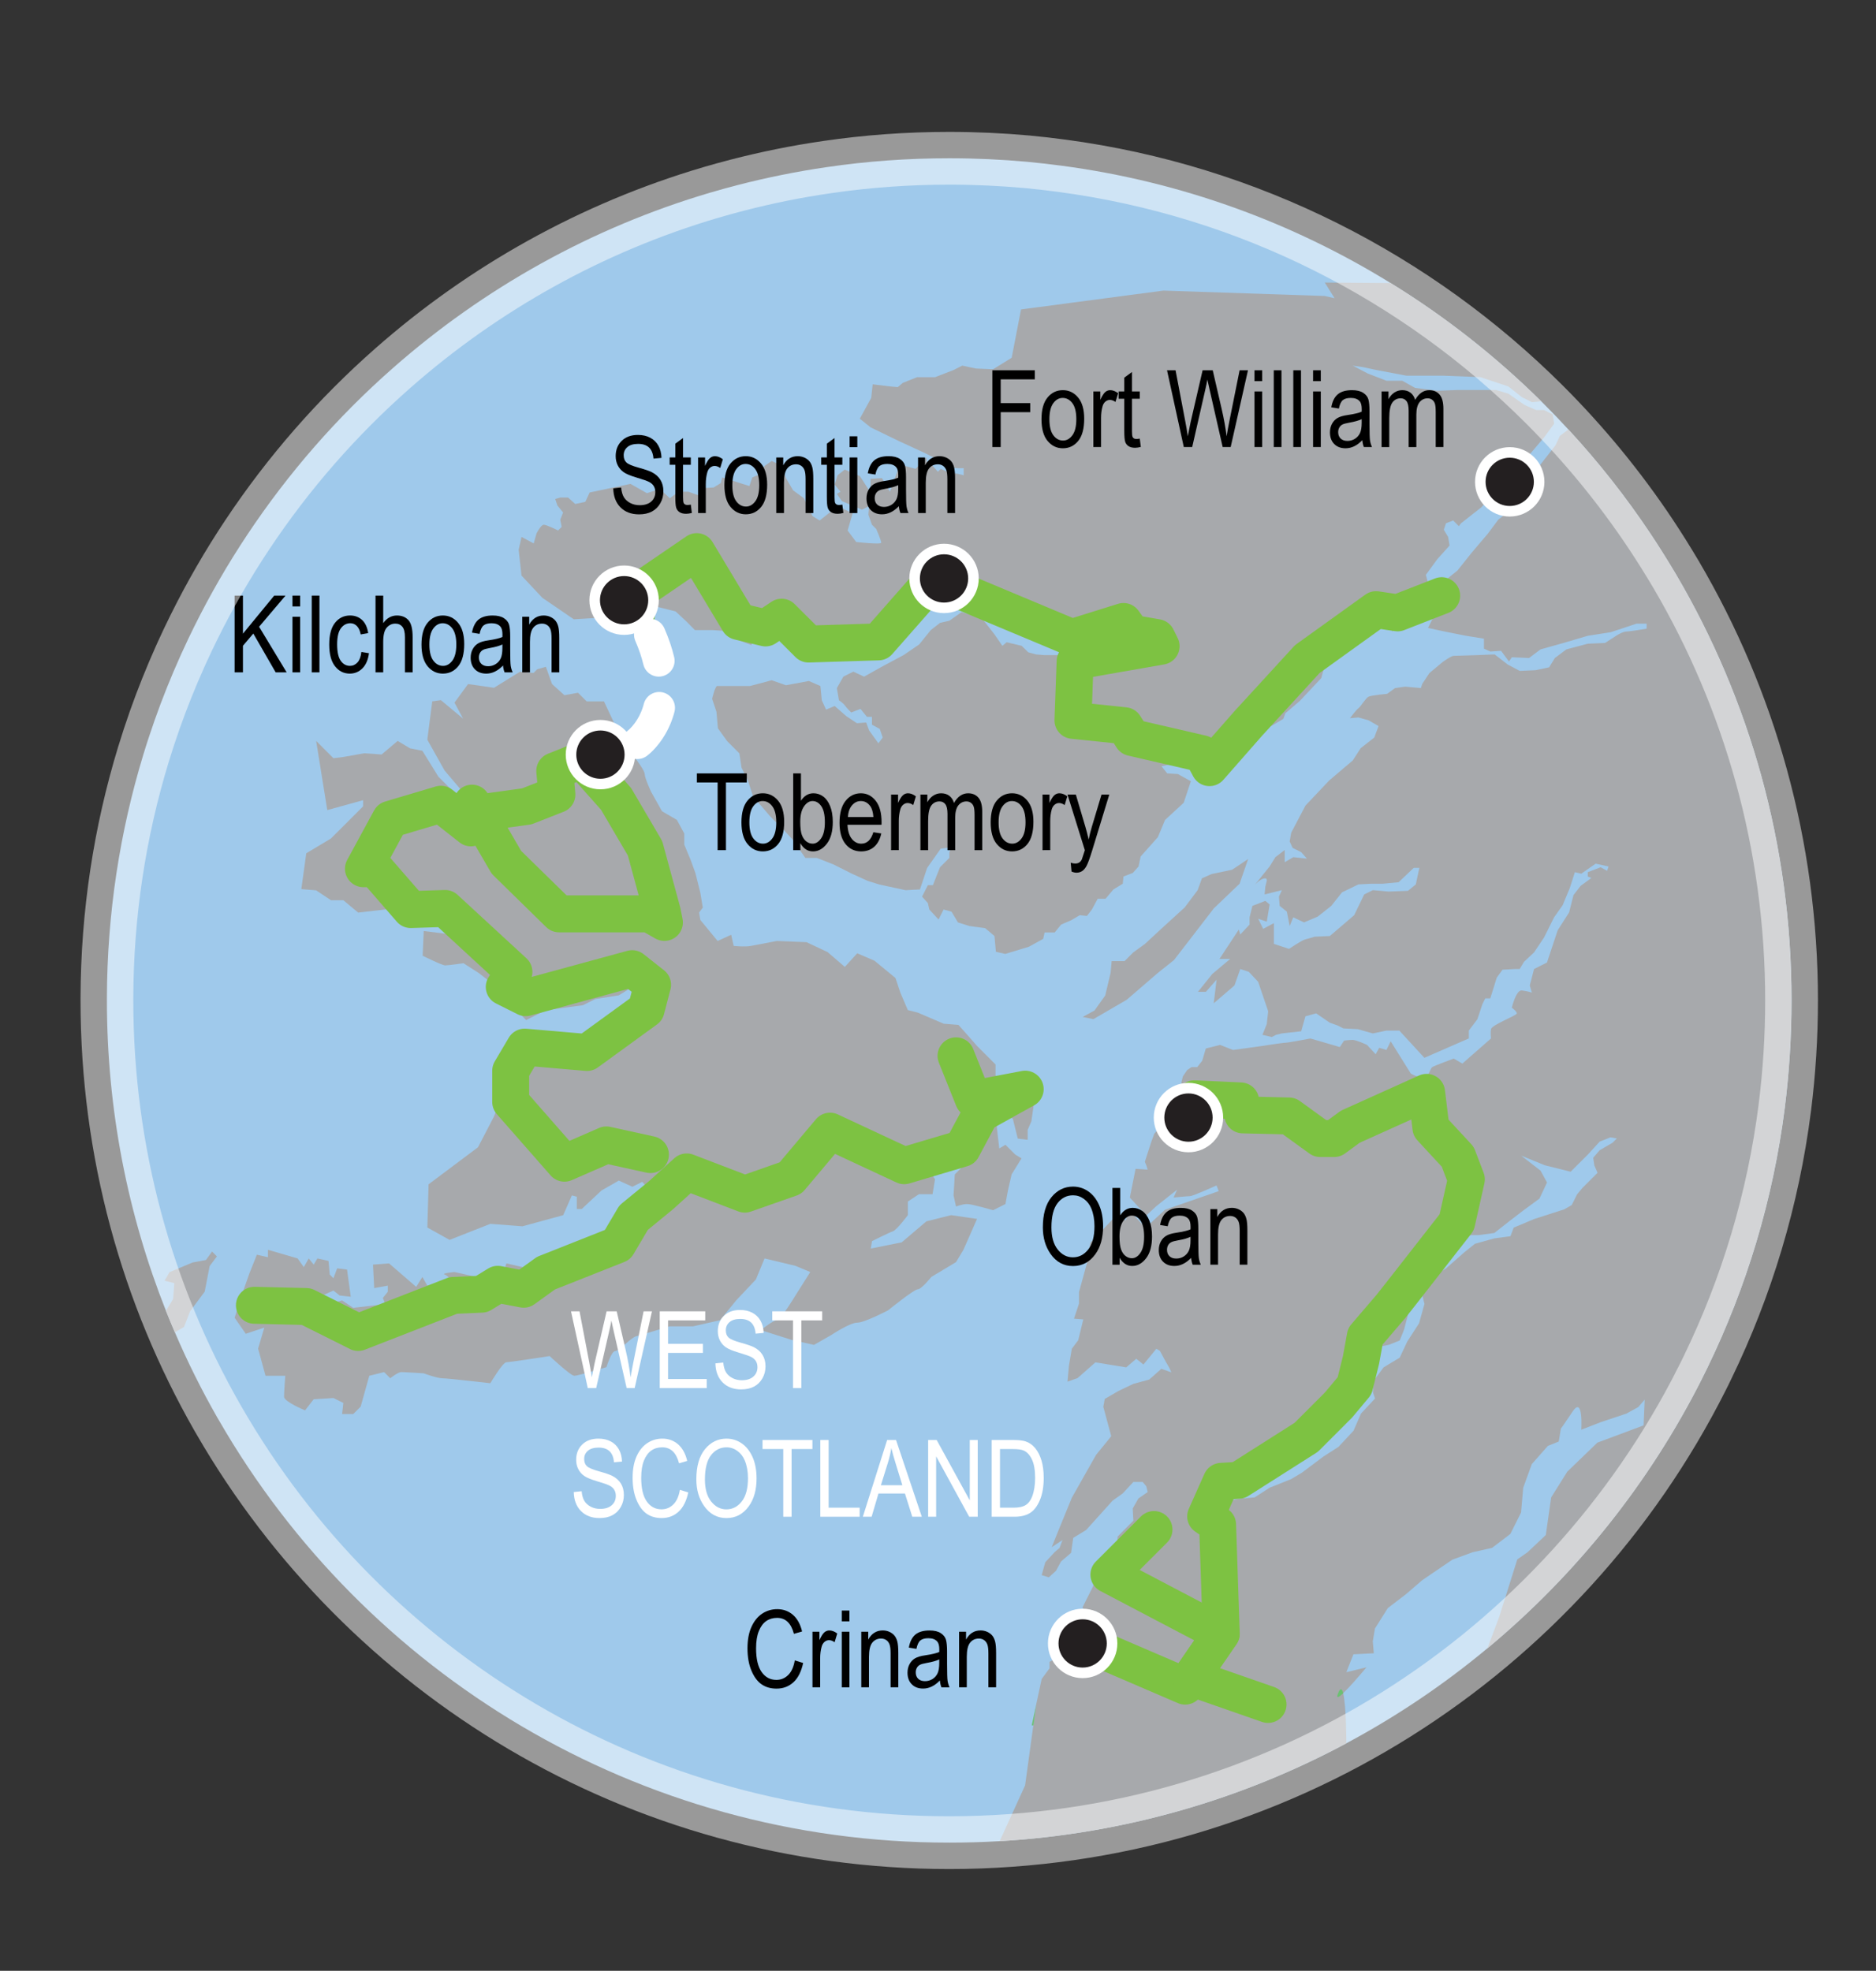 <?xml version="1.0" encoding="utf-8"?>
<!-- Generator: Adobe Illustrator 16.0.0, SVG Export Plug-In . SVG Version: 6.00 Build 0)  -->
<!DOCTYPE svg PUBLIC "-//W3C//DTD SVG 1.1//EN" "http://www.w3.org/Graphics/SVG/1.1/DTD/svg11.dtd">
<svg version="1.1" id="Layer_1" xmlns="http://www.w3.org/2000/svg" xmlns:xlink="http://www.w3.org/1999/xlink" x="0px" y="0px"
	 width="355.482px" height="373.5px" viewBox="0 0 355.482 373.5" enable-background="new 0 0 355.482 373.5" xml:space="preserve">
<rect x="0" y="0" width="355.482" height="373.5" fill="#333333" stroke="none"/>
<path fill="#9FC9EB" d="M339.48,189.594c0,6.87-0.438,13.641-1.27,20.28v0.01c-2.221,17.46-7.262,34.04-14.642,49.261
	c-0.358,0.75-0.72,1.479-1.09,2.199c0,0.01,0,0.021-0.01,0.03c-9.93,19.681-23.82,37.03-40.61,51
	c-8.26,6.88-17.23,12.931-26.77,18.03c-19.76,10.59-42.021,17.13-65.65,18.529c-3.16,0.188-6.35,0.278-9.561,0.278
	c-59.139,0-110.739-32.147-138.319-79.91c-0.13-0.198-0.24-0.407-0.36-0.608c-2.98-5.219-5.68-10.619-8.06-16.189
	c-0.58-1.35-1.14-2.71-1.69-4.08c-7.22-18.21-11.19-38.061-11.19-58.83v-0.46c0.04-16.04,2.46-31.52,6.9-46.11
	c0.66-2.19,1.39-4.37,2.14-6.52c1.45-4.12,3.07-8.16,4.85-12.12c0.13-0.32,0.28-0.63,0.43-0.94c0.71-1.56,1.44-3.12,2.2-4.64
	c3-6.05,6.36-11.88,10.09-17.479c7.77-11.69,17.05-22.31,27.57-31.56c17.18-15.13,37.64-26.62,60.18-33.27c0,0,0,0,0.01,0
	c1.66-0.49,3.34-0.95,5.02-1.39c5.57-1.44,11.271-2.6,17.07-3.44c7.55-1.11,15.28-1.67,23.149-1.67c4.99,0,9.91,0.23,14.78,0.67
	c2.21,0.21,4.4,0.46,6.58,0.75c22.601,3.01,43.7,10.76,62.28,22.23c10.358,6.37,19.93,13.91,28.54,22.42
	c0.188,0.18,0.38,0.37,0.568,0.56c1.562,1.56,3.092,3.15,4.57,4.77c5.7,6.16,10.91,12.78,15.58,19.78
	c1.67,2.51,3.271,5.08,4.82,7.68C331.501,132.544,339.48,160.134,339.48,189.594z"/>
<path fill="#A7A9AC" d="M294.221,78.534l-1.63-0.82h-1.49l-2.18-0.95l-3.12-2.17l-2.312-0.68h-7.331l-3.8,0.14l-4.21-0.54
	l-2.438-1.36h-2.99l-3.53-1.36l-2.859-1.5l1.91,0.28l2.58,0.55l5.7,1.08h7.062l6.92,0.27l5.3,1.76l2.58,2.04l1.91,0.95l1.35-0.13
	l0.41-0.03c-8.61-8.51-18.18-16.05-28.54-22.42l-12.48-0.1l1.851,2.98l-1.87-0.43l-30.561-1.02l-26.979,3.57l-1.771,9.16
	l-3.529,2.18l-3.25-0.14l-2.59-0.55l-1.631,0.83l-3.52,1.36h-3.4l-2.72,1.08l-0.95,0.81l-1.49-0.14l-3.26-0.4l-0.279,2.58
	l-2.16,3.94l2.029,1.63l5.301,2.57l5.02,2.32c0,0,4.34,2.17,4.891,2.58c0.539,0.4,2.439,0.27,2.439,0.27v1.35l-1.08-0.27l-1.77-0.27
	l-1.49-0.68l-0.54,0.55l-1.09-1.22h-0.95l-0.13-1.5l-2.05,2.17l-2.98-0.81l-1.9,5.15l-1.5-2.58l-2.17,0.14v2.58l-2.029-3.12
	l-2.86-1.22l-1.36,1.08l-0.539,1.77l1.09,1.35l-0.68,0.41l0.949,1.36l3.801,1.63l1.359-0.67l-0.141,1.62l0.681,1.9l0.81,0.81
	c0,0,0.95,2.18,0.95,2.59c0,0.41-4.75-0.13-4.75-0.13l-1.62-2.18l0.95-3.26l-3.13-1.49l-1.22,1.35l-1.9,1.5l-1.35-0.82l-1.63-3.39
	l-2.051-1.5l-1.35-2.31l-0.95-2.43l-1.76-0.82l-1.36,0.95l-0.68,1.49l-1.641,0.68l-0.539,1.63l-5.15-1.63l-0.28,1.08l-1.35,0.82
	l-1.91,0.13l-0.95,1.36l-1.9-0.68h-1.9l-1.63,1.23l-1.9-1.77l-2.44,0.81l-3.12-1.76l-7.74,1.63l-0.82,1.77l-1.91,0.41l-1.35-1.22
	h-1.49l-0.95,0.27l0.4,1.22l1.09,1.35l-0.54,1.36l0.27,1.36l-0.68,0.68c0,0-2.17-1.09-2.71-1.09c-0.55,0-1.37,1.63-1.37,1.63
	l-0.54,1.91l-2.31-1.23l-0.54,2.45l0.54,4.88l3.95,4.21l5.96,4.07l4.49-0.271l2.03-1.9l2.72-1.49v1.63l1.36,0.27l1.49,1.22
	l0.95-1.36l2.99-0.41l3.26,0.82l2.04,1.9l1.62,1.64h3.4l1.9,0.13l2.58-0.13v1.76l2.851,1.08l0.399-2.43l1.24,0.54l0.399-1.22
	l1.36,0.81l0.67-0.95l1.771-0.54l1.49,1.22v1.36l0.81,1.21h1.229l1.631,0.41l0.949-0.81l1.76,0.95h1.5l1.351-0.14l2.05-0.95
	l1.49,0.28l1.49,1.35l1.76,0.41l2.32-2.17l3.39-1.9l1.76-2.45l1.63-1.9l1.771-0.95l0.95-2.98l1.09,1.89l1.49-0.4
	c0,0,0.81-0.68,1.22-0.68c0.39,0-0.2,1.23-0.261,1.35l1.621-0.54l2.31,0.14l1.899,0.27l2.17,1.49l4.621,4.62l3.119,1.63l2.59,1.36
	l2.711-0.54l2.439-0.95l2.311-0.55l2.039-0.67l0.681,0.67l1.63,0.14l1.891-0.81l0.819,1.35l1.351,0.68h4.08l-1.351,0.54l-3.271,0.14
	l-3.39,0.13l-3.94,0.95c0,0-0.949,1.09-1.489,1.09c-0.55,0-2.99,0-2.99,0l-1.08-0.55h-3.95l-1.619-0.13l-1.49-0.41l-1.23-1.22
	l-2.85-0.68l-0.82,0.68l-1.49-2.17l-2.439-3.13l-3.811-1.08l-2.3,1.62l-1.771,0.41l-1.76,1.37l-2.18,2.71l-2.98,2.03l-4.08,2.18
	l-3.39,1.9l-2.04-0.95l-1.89,0.95l-1.229,2.17l0.399,2.31c0,0,0.83,0.54,1.09,0.95c0.28,0.41,1.229,1.36,1.229,1.36l1.761-0.68
	l1.22,1.5h0.95v1.49l1.489,0.81l0.551,1.63l-0.82,1.09l-1.76-2.45l-0.55-1.49l-1.761,0.13l-2.029-1.35l-2.18-1.91l-1.631,0.69
	l-0.81-1.77l-0.271-2.71l-2.18-0.95l-4.34,0.81l-2.71-0.95l-4.09,1.09c0,0-5.83,0-6.23,0c-0.41,0-0.96,2.43-0.96,2.43l0.82,2.46
	l0.27,3.12l1.759,2.44l2.311,2.32l0.41,2.71l1.22,2.44l0.95,2.99l3.26,3.8l2.44,2.44l1.771,1.91l2.449,3.52h2.17l3.12,1.22
	l3.53,1.771l2.99,1.36l2.17,0.68l5.02,1.09l2.721-0.14l1.359-4.08l2.58-3.66l2.04-0.271l-0.41,0.95v1.08l-1.771,1.77l-1.35,3.4
	h-0.949l-1.101,2.17l1.101,1.22l0.27,1.22l1.76,1.9l0.95-1.9l1.5,0.41l1.22,2.04l2.16,0.68l3,0.41l1.76,1.49l0.27,2.98l1.771,0.41
	l4.479-1.36l2.711-1.49l0.27-1.22h1.91l1.221-1.49l1.899-0.82l1.63-0.96l1.36,0.14l0.94-1.22l1.1-2.04h1.49l1.489-1.76l1.771-1.08
	l0.13-1.37l1.771-0.68l1.09-1.22l0.399-1.9l3.261-3.66l1.359-3.26l3.54-3.26l1.351-4.08l-2.451-1.36l-2.029-0.13l-1.09-1.36
	l1.359-0.27h2.03l1.91,0.82l1.76,1.49v-1.09l1.09-0.54l1.08,0.68l2.99-2.17l3.12-3.67l2.85-3.66l1.91-0.82l0.68,1.63l2.311-1.36
	l0.4-1.08l2.719-2.32l4.07-4.33l0.68-2.45l-0.539-0.69l1.08-0.27l5.439-4.06l2.03-2.85l2.44-1.78l1.088-0.27l0.811,0.54l0.141,1.23
	l0.27,1.77l0.811-0.95l1.499-2.45l2.852-1.23l1.488-1.35l1.092-0.54l-0.271-1.76l-0.54-0.41l-0.55-2.05l2.18-2.98l2.312-2.58
	l-0.271-1.63l-0.818-1.36l0.409-1.22l1.359-0.54l1.08,1.08l0.41-0.54l3.8-2.99l3.4-3.53l4.76-5.29l3.79-4.48l1.898-2.58
	L294.221,78.534z M317.591,108.854c-1.55-2.6-3.15-5.17-4.82-7.68c-4.67-7-9.88-13.62-15.58-19.78l-1.608,1.21l-0.82,1.77
	l-2.98,3.81l-3.398,3.38l-2.312,3l-0.81,2.85l-1.36,1.08l-2.029,2.72c0,0-2.449,2.85-3,3.53c-0.539,0.68-2.711,3.39-2.711,3.39
	l-2.71,2.18l-0.959,2.44l-0.13,2.71l-1.77,3.54l3.13,0.68l4.07,0.81l3.398,0.55v1.89l1.22,0.55l2.03-0.14l1.49,2.03l0.55-0.81
	l3.261,0.14l2.169-1.63l4.352-1.22l4.609-1.36l4.351-0.68l4.88-1.62h1.91v0.95c0,0-3.13,0.54-3.8,0.54
	c-0.69,0-1.771,0.68-1.771,0.68l-2.3,1.49l-3.27,0.14l-4.062,1.08l-2.18,1.63l-1.09,1.77l-2.57,0.54l-2.99,0.14l-2.31-1.23
	l-2.45-1.9l-3.25,0.13c0,0-3.94,0.14-4.49,0.14c-0.54,0-2.17,1.22-2.17,1.22l-2.45,2.04l-1.35,2.04l-0.271,0.81l-2.989-0.27
	l-1.9,0.27l-1.5,1.09c0,0-2.98,0.27-3.52,0.54c-0.551,0.27-1.5,1.9-1.91,2.18c-0.4,0.27-1.62,1.9-1.62,1.9l1.62-0.14l1.91,0.54
	l1.89,1.09l-0.81,2.17l-2.58,2.03l-1.5,2.32l-4.471,3.8l-4.49,4.75l-2.709,5.16l-0.28,1.64l0.55,1.21l1.63,0.82l1.08,1.22
	l-2.58-0.27l-1.62,0.95v-2.31l-1.77,1.36l-1.09,1.76l-2.811,3.49c0.17-0.18,0.87-0.94,1.59-1.18c0.82-0.27,0.68,0.41,0.68,0.41
	l-0.27,1.09l-0.14,1.49l3.27-0.81l-0.55,1.22l0.141,1.76l1.351,1.09l0.54,2.72l0.68-1.64l2.04,0.96l2.58-1.09l2.58-2.04l2.04-2.57
	l3.109-1.5l2.461-0.13h2.17l2.979-0.28l2.86-2.72h1.08l-0.271,1.22l-0.41,1.91l-1.488,1.22l-3.67,0.14l-2.98-0.27l-1.641,0.81
	l-1.899,3.93l-1.76,1.51l-2.851,2.44l-2.851,0.13c0,0-1.36,0.41-1.899,0.54c-0.551,0.14-2.99,1.77-2.99,1.77l-2.86-0.95v-3.93
	l-2.03,1.08l-0.949-1.91l1.629,0.55l0.541-3.26l-0.811-0.68l-2.45,0.95l-0.54,2.17v1.37l-1.77,1.89l-0.27-0.94l-3.662,5.56h2.03
	l-3.39,2.85l-2.721,3.391h1.5l2.03-2.301l-0.54,4.471l3.93-3.378l1.1-3.12l1.62,0.54l1.771,1.89l1.899,5.581l-0.271,2.438
	l-0.819,2.03l1.771,0.41l0.799-0.41l1.101-0.271l3.67-0.41l0.81-2.84l2.03-0.55l2.591,1.771l1.5,0.538l1.069,0.541l2.72,0.141
	l2.86,0.811l2.58-0.539h2.438l4.75,5.16l8.421-3.672v-1.488l1.631-2.17l0.948-2.859l0.54-1.08h0.95l1.23-3.94l1.09-1.49l2.3-0.13
	h0.95l0.819-1.37l1.899-1.77l1.9-2.84l1.898-3.81l1.62-2.3l1.36-3.26l0.96-3l1.22,0.28l2.72-1.9l2.44,0.54l-0.271,0.82l-1.229-0.68
	l-2.44,0.94v0.82l0.682,0.28l-2.03,1.49l-1.36,1.76l-0.818,3.26l-2.17,3.4l-2.03,6.11l-2.45,1.23l-0.81,3.12l0.398,1.349
	c0,0-0.81-0.271-1.91-0.409c-1.079-0.13-1.89,3.271-1.89,3.271s0.95,0.681,0.95,1.08c0,0.408-4.761,2.17-4.892,2.988
	c-0.14,0.811,0,1.762,0,1.762l-5.43,4.76l-1.63-0.95c0,0-3.67,1.351-4.08,1.62c-0.399,0.279-0.54,1.63-1.49,1.898
	c-0.949,0.28-2.568-0.68-2.568-0.68l-3.811-6.109l-0.811,1.641l-1.359-0.409l-0.68,1.22l-1.631-1.771c0,0-2.039-0.947-2.719-0.947
	c-0.681,0-1.631,0.13-1.631,0.13l-0.81,1.229l-2.31-0.681l-3.261-0.948c0,0-4.21,0.81-4.75,0.81s-4.89,0.681-4.89,0.681
	l-5.021,0.689l-2.45-0.961l-2.709,0.682l-0.681,2.318l-0.95,1.211h-1.08l-0.82,0.551l-0.819,1.21l-0.271,1.09v1.091l1.23,1.101
	l1.08,0.938l0.141,1.221l-1.221,0.541l-1.37,0.278l-1.761,1.49l-1.359,0.949l-1.891,2.17l-0.55,1.5l-1.23,3.801l0.271,0.67
	l0.271,0.82l-2.301-0.142l-0.41,2.051l-0.68,3.391l3.12,3.391l1.91-1.771l3.93-3.11l-0.67,1.49c0,0,2.58-0.271,3.119-0.271
	c0.551,0,5.021-2.027,5.021-2.027l0.41,1.079l-10.181,3.528l-3.659,3.4l-3.13-3.27l-0.68,1.897l-1.361-1.358l-5.299,5.568
	l-0.67,3.95l-1.49,5.42v2.181l-0.95,2.852l1.76,0.14l-0.95,3.931l-1.22,1.629l-0.55,3.262l-0.27,2.979l1.909-0.68l3.38-2.98
	l5.84,0.951l1.9-1.631l1.359,1.09l2.451-2.99l0.68,0.41c0,0,1.22,2.313,1.49,2.711c0.25,0.379,0.629,1.239,0.67,1.352l-1.891-0.67
	l-2.31,2.038l-2.99,0.812l-2.851,1.359l-2.579,1.5l-0.271,1.488l1.5,5.57l-0.539,0.68l-2.32,2.841l-4.61,8.149l-2.72,6.66
	l-1.09,2.711l2.05-1.361l-0.56,1.49l-0.951,0.82l-1.76,1.91l-0.68,2.439l1.359,0.408l1.351-1.229l0.96-1.771l1.9-1.63l0.41-2.84
	l2.439-1.49l5.03-5.579l1.899-1.351l2.03-2.183h1.761l0.68,0.82l0.271,1.09l-1.761,1.221l-1.08,1.892l0.13,2.312l-2.979,3
	l-0.141,1.488l-1.359,0.813v0.949l-1.9,1.5v1.09l-1.221,2.029v1.489l-2.039,4.08l1.359,2.04l1.08-1.359l1.09,0.811l-1.359,1.771
	l0.27,0.938l1.37-0.681l2.57,1.908l-2.71,3.262l-1.91-1.5l-2.7,0.818l-1.09-1.229h-1.899l-0.271,1.77l-0.55,0.961l-1.5,0.81v1.222
	l-1.49,2.028l-1.04,4.829l-0.54,3.961l-1.561,11.369l-4.819,10.58c23.63-1.397,45.89-7.938,65.649-18.528l0.041-0.029
	c0,0,0-7.147-0.601-9.489c1.101-1.029,2.83-3.021,4.42-4.908l-3.819,0.93l1.34-3.391l3.869-0.199l-0.199-2.24l0.41-2.45l2.439-3.87
	l3.458-2.65l3.062-2.639l5.699-3.881l3.87-1.42l3.66-0.82l3.47-2.64l2.03-4.069l0.409-4.69l1.63-4.488l3.051-3.45l2.051-0.818
	l0.398-2.439c0,0,0.2-0.21,2.24-3.26c2.04-3.051,1.63,3.459,1.63,3.459l3.66-1.42l4.899-1.641l2.229-1.221l1.229-1.42l-0.21,4.88
	l-8.761,3.271l-5.699,5.5l-3.051,4.879l-1.02,7.132l-3.46,3.26l-1.94,1.359l-3.438,10.92l-2.23,5.931
	c16.79-13.97,30.681-31.318,40.61-51c0.01-0.011,0.01-0.021,0.01-0.029c0.37-0.721,0.729-1.449,1.09-2.199
	c7.38-15.221,12.42-31.801,14.641-49.262v-0.01c0.83-6.64,1.271-13.41,1.271-20.279C339.48,160.134,331.501,132.544,317.591,108.854
	z"/>
<path opacity="0.55" fill="#5FB35F" stroke="#1F8643" stroke-width="0.244" enable-background="new    " d="M280.287,253.023"/>
<path fill="#6CC072" d="M195.504,326.993l0.316-0.009l0.541-3.955L195.504,326.993z"/>
<path fill="#A7A9AC" d="M114.207,139.713l2.106-2.809l-1.872-3.986h-3.277l-1.638-1.63l-2.577,0.466l-2.34-2.11l-1.169-3.272
	l-1.639,0.465l-0.703,0.701l-2.573-0.231l-4.917,3.042l-4.915-0.706l-2.575,3.517l1.638,3.038l-4.212-3.506l-1.637,0.227
	l-0.936,7.265l3.275,5.848l3.981,4.685l-0.701,0.935l-4.448-4.447l-3.042-4.919l-2.342-0.466l-2.34-1.404l-3.043,2.574l-3.275-0.234
	l-3.981,0.706l-1.873,0.23l-3.275-3.276l2.108,13.11l6.787-1.874v1.168l-2.574,2.576l-3.514,3.51l-4.68,2.81l-0.936,6.789
	l2.811,0.234l2.807,1.87h2.342l2.809,2.341l6.084-0.699l4.916-0.701l2.108,2.106l6.554,4.916l5.85,4.444l1.875,5.148l-0.936,1.645
	l0.936,0.233l2.575,1.397l1.873,1.881l3.746-1.881l7.021-0.933l2.343-1.174l4.444-0.701l6.088-3.745l1.871,4.922l-1.637,2.338
	l-2.81,3.041l-4.68,1.64l-2.808,3.979l-2.811,1.637h-4.447l-6.32-1.17l-2.107,0.233l-1.871,4.687l-2.108,5.381l-3.04,5.852
	l-9.366,7.021l-0.233,8.19l4.214,2.345l7.723-3.043L99,232.406l7.724-2.109l1.638-3.742l0.937,0.238v2.336h0.936l3.745-3.51
	l3.276-1.876l2.577,1.169l1.871-0.934l1.405,1.641l2.34-0.235l-0.234,1.872l-3.276,1.643l-3.746,4.684l-3.745,0.468l-3.747,1.64
	l-4.681,2.342l-2.341,1.166l-2.107,0.236l-0.469,1.174l-5.148-1.174l-0.468,1.641l-1.874,0.229l-1.17,1.171l-6.319-1.4
	c0,0-2.573,0.229-1.874,0.468c0.705,0.231,1.171,1.173,1.171,1.173l-1.871,0.936h-2.576l-0.937-1.641l-1.171,1.873l-5.148-4.449
	l-3.042,0.233l0.232,4.452l2.575-0.471v1.17l-0.936,1.17l0.467,1.17l-6.084,0.701l-2.108-1.405l-1.637,0.475l-2.106-1.409
	l2.106-0.935l1.171,0.935l2.106,0.235l-0.701-5.147l-1.874-0.234l-0.703,1.874l-0.702-0.703l-0.233-2.575l-2.107-0.471l-0.703,1.17
	l-0.936-1.17l-0.937,1.639l-1.169-1.639l-5.618-1.639v1.404l-2.107-0.47l-1.405,3.513l-1.406,3.979l-1.402,4.448l2.107,3.041
	l3.513-1.168l-1.171,3.977l1.402,5.148h3.747c0,0-0.234,3.049-0.234,3.98c0,0.939,3.979,2.579,3.979,2.579l1.638-2.108l3.745-0.232
	l1.874,0.932l-0.235,2.107h2.108l1.405-1.403l1.638-5.854l2.809-0.693l1.168,1.168c0,0,1.406-1.168,2.107-1.168
	c0.702,0,4.214,0.232,4.214,0.232s2.574,0.936,3.51,0.936c0.937,0,9.129,0.938,9.129,0.938s2.342-3.979,3.044-3.979
	c0.699,0,8.192-1.167,8.192-1.167s3.979,3.738,4.682,3.738c0.702,0,6.085-1.637,6.085-1.637s0.935-3.043,1.638-3.043
	c0.7,0,3.043-2.566,3.978-2.806c0.938-0.233,6.32-1.879,6.32-1.879h4.446l5.151-1.168l3.042-3.748l3.746-3.979l1.639-3.979
	l5.852,1.402l2.809,1.176l-2.809,4.443c0,0-2.809,4.683-3.511,4.683c-0.701,0-3.042,1.88-3.042,1.88l5.852,1.861l4.213,0.94
	l3.277-1.87c0,0,3.51-2.342,4.914-2.342s5.854-2.343,5.854-2.343s4.914-3.978,5.617-3.978c0.702,0,2.576-2.345,2.576-2.345
	l4.68-2.813l1.406-2.34l2.575-5.846l-4.916-0.712l-4.683,1.173l-4.682,3.984l-5.855,1.167l0.236-1.402c0,0,3.277-1.64,3.98-1.875
	c0.701-0.235,2.807-3.048,2.807-3.048v-2.572l2.105-1.4h2.578l0.466-2.811l-1.636-2.574c0,0,0.229-1.174,2.341-1.405
	c2.104-0.233,3.274-0.233,3.274-0.233l0.937,2.109l-1.167,1.169l-0.237,3.979l0.468,2.107c0,0,1.172-0.471,2.107-0.471
	c0.939,0,4.916,1.172,4.916,1.172l2.34-1.172l0.473-2.574l0.7-3.042l1.873-3.045l-1.173-0.702l-1.873-1.871l-1.169,0.701
	l-0.702-6.087l0.233-1.874l3.044,2.344l0.933,3.746l1.872,0.232v-1.875l0.705-1.635l0.939-6.557l-1.174-2.578l-2.574,1.408
	l0.23,2.105l-3.977-2.342l-0.233-0.699v-2.106l-3.509-3.513l-1.635-1.871l-1.877-2.11l-2.813-0.235l-4.913-2.104l-1.873-0.475
	l-1.404-3.275l-0.938-2.804l-3.977-3.278l-3.277-1.406l-2.341,2.58l-3.276-2.813l-3.98-1.873l-5.617-0.233
	c0,0-3.744,0.701-4.915,0.936c-1.171,0.232-3.277,0-3.277,0l-0.469-2.109l-2.574,1.173l-3.276-3.981l-0.236-1.408l0.703-0.933
	l-0.466-2.812l-0.936-3.744l-0.94-2.573l-1.169-2.813v-2.103l-1.403-2.578l-2.811-1.638l-2.107-3.75c0,0-1.172-2.576-1.172-3.275
	c0-0.705-1.638-2.809-1.638-2.809l-2.34-1.642l-0.938,1.176L114.207,139.713z"/>
<path fill="#A7A9AC" d="M80.292,176.443l4.888,0.608l2.445-1.83l4.888,0.408l6.517,2.442l2.242,1.629l3.26,1.019l2.852,0.611
	l0.813,3.464l-2.851,2.238l-7.332,0.204l-1.224-2.648l-2.443,0.609l-1.018,1.225l-2.648-2.041l-2.854-1.83
	c0,0-2.852,0.409-3.461,0.409c-0.611,0-4.278-1.833-4.278-1.833L80.292,176.443z"/>
<polygon fill="#A7A9AC" points="205.15,192.732 207.39,191.514 209.429,188.662 210.445,184.382 210.649,182.147 213.096,182.147 
	214.72,180.514 216.961,178.883 219.812,176.239 224.498,171.962 226.942,168.702 227.754,166.461 229.588,165.645 233.463,164.836 
	236.515,162.796 234.889,167.482 229.996,172.166 225.924,177.458 222.461,181.943 219.406,184.382 213.496,189.479 
	207.187,193.143 "/>
<polygon fill="#9FC9EB" points="229.996,284.189 232.85,284.393 235.289,283.984 237.738,283.784 240.59,281.943 244.664,280.316 
	246.699,279.096 250.775,276.04 253.625,274.21 256.477,271.152 257.899,267.893 260.553,265.039 260.144,263.828 260.351,261.585 
	262.178,259.139 265.234,257.299 266.661,254.247 268.899,250.785 269.921,247.119 269.513,245.488 270.528,242.436 
	273.992,240.398 277.452,237.346 279.491,235.716 283.155,234.697 286.215,234.284 286.826,232.661 290.692,231.032 
	296.398,229.195 297.823,228.381 298.842,226.344 299.86,225.122 302.717,222.27 302.102,220.844 301.895,219.416 303.12,217.991 
	305.564,216.566 306.377,215.754 305.153,215.551 303.12,216.361 300.878,218.811 297.622,222.064 292.73,220.844 288.247,219.014 
	291.917,221.861 293.141,224.102 291.713,227.159 288.659,229.398 286.007,231.434 283.155,233.677 280.104,234.082 
	278.881,234.082 276.232,234.284 275.825,235.716 273.587,236.73 271.143,239.986 267.884,244.475 267.068,248.132 266.048,252.007 
	265.234,254.049 263.197,254.859 260.144,255.473 258.713,259.139 257.701,262.804 256.271,266.467 252.607,269.523 
	250.164,273.396 246.699,275.434 242.425,278.078 238.754,279.913 234.074,282.764 "/>
<polyline fill="none" stroke="#7DC242" stroke-width="7" stroke-linecap="round" stroke-linejoin="round" stroke-miterlimit="10" points="
	226.328,208.24 235.088,208.645 235.498,211.292 244.252,211.498 250.164,215.775 252.812,215.775 255.867,213.533 270.326,207.018 
	271.143,213.734 276.232,219.236 277.86,223.516 276.03,231.663 265.845,244.697 263.601,247.547 258.713,253.256 257.899,257.732 
	256.682,262.628 253.625,266.287 247.516,272.398 234.683,280.548 231.424,280.742 228.461,287.385 230.72,288.938 231.414,309.609 
	224.576,319.555 207.947,312.406 "/>
<polyline fill="none" stroke="#7DC242" stroke-width="7" stroke-linecap="round" stroke-linejoin="round" stroke-miterlimit="10" points="
	123.249,218.818 114.899,216.984 106.956,220.448 96.771,208.837 96.771,202.93 99.418,198.449 111.232,199.465 122.436,191.32 
	123.658,186.636 119.789,183.579 99.623,189.08 95.55,187.041 97.385,184.192 84.348,172.172 77.831,172.38 71.107,164.64 
	68.868,164.64 73.958,155.268 83.534,152.417 89.234,156.896 90.376,154.128 99.826,152.824 105.528,150.582 105.122,146.103 
	110.214,144.064 116.733,151.396 122.23,160.768 125.49,172.787 125.9,174.819 123.045,173.194 105.938,173.194 95.956,163.416 
	89.44,152.212 "/>
<polyline fill="none" stroke="#7DC242" stroke-width="7" stroke-linecap="round" stroke-linejoin="round" stroke-miterlimit="10" points="
	120.622,116.357 119.808,112.893 132.026,104.543 139.97,117.781 145.063,119.006 148.115,116.969 153.209,122.059 166.447,121.649 
	176.838,109.837 203.113,120.836 212.89,117.781 214.52,120.023 219.207,120.836 220.015,122.469 203.724,125.321 203.313,136.52 
	213.096,137.537 214.52,139.779 227.754,142.837 229.185,145.484 236.515,137.133 247.718,124.909 260.752,115.54 264.827,116.151 
	273.18,112.893 "/>
<path fill="none" stroke="#FFFFFF" stroke-width="6" stroke-linecap="round" stroke-linejoin="round" stroke-miterlimit="10" stroke-dasharray="8,9" d="
	M120.787,140.852c0,0,8.617-6.271,2.353-20.581"/>
<g>
	<g>
		<path d="M188.043,84.721V70.176h8.049v1.717h-6.469v4.505h5.596v1.716h-5.596v6.607H188.043z"/>
		<path d="M197.352,79.453c0-1.819,0.382-3.193,1.146-4.119c0.763-0.926,1.73-1.389,2.901-1.389c1.15,0,2.114,0.463,2.888,1.389
			c0.772,0.926,1.158,2.263,1.158,4.009c0,1.891-0.379,3.301-1.14,4.227c-0.761,0.927-1.729,1.389-2.907,1.389
			c-1.158,0-2.122-0.465-2.893-1.394C197.736,82.637,197.352,81.265,197.352,79.453z M198.851,79.448
			c0,1.364,0.248,2.378,0.744,3.044c0.497,0.666,1.112,0.999,1.846,0.999c0.688,0,1.278-0.336,1.772-1.009
			c0.492-0.672,0.738-1.684,0.738-3.034c0-1.358-0.246-2.37-0.744-3.036c-0.496-0.665-1.112-0.997-1.846-0.997
			c-0.695,0-1.287,0.334-1.777,1.002C199.095,77.087,198.851,78.097,198.851,79.448z"/>
		<path d="M207.175,84.721V74.184h1.319v1.598c0.336-0.741,0.646-1.232,0.928-1.474c0.281-0.241,0.598-0.362,0.947-0.362
			c0.489,0,0.989,0.192,1.5,0.576l-0.498,1.657c-0.361-0.258-0.717-0.387-1.061-0.387c-0.311,0-0.594,0.108-0.854,0.328
			c-0.256,0.218-0.438,0.522-0.543,0.912c-0.188,0.681-0.278,1.405-0.278,2.173v5.516H207.175L207.175,84.721z"/>
		<path d="M215.976,83.124l0.198,1.578c-0.403,0.105-0.768,0.159-1.092,0.159c-0.51,0-0.918-0.101-1.23-0.302
			c-0.311-0.203-0.523-0.479-0.639-0.829c-0.115-0.352-0.174-1.048-0.174-2.094v-6.063h-1.072v-1.388h1.072v-2.61l1.457-1.072v3.682
			h1.479v1.388h-1.479v6.163c0,0.568,0.045,0.936,0.131,1.101c0.125,0.238,0.36,0.357,0.705,0.357
			C215.496,83.194,215.711,83.17,215.976,83.124z"/>
		<path d="M224.317,84.721l-3.177-14.546h1.615l1.816,9.536c0.192,0.978,0.36,1.97,0.506,2.976l0.535-2.689l2.27-9.823h1.917
			l1.7,7.362c0.414,1.793,0.726,3.509,0.93,5.15c0.152-0.946,0.347-2.001,0.585-3.166l1.878-9.347h1.587l-3.278,14.546h-1.517
			l-2.521-11.083l-0.377-1.707c-0.112,0.635-0.228,1.204-0.348,1.707L225.91,84.72h-1.593V84.721L224.317,84.721z"/>
		<path d="M237.713,72.23v-2.054h1.459v2.054H237.713z M237.713,84.721V74.184h1.459v10.537H237.713z"/>
		<path d="M241.365,84.721V70.176h1.459v14.546L241.365,84.721L241.365,84.721z"/>
		<path d="M245.066,84.721V70.176h1.458v14.546L245.066,84.721L245.066,84.721z"/>
		<path d="M248.816,72.23v-2.054h1.46v2.054H248.816z M248.816,84.721V74.184h1.46v10.537H248.816z"/>
		<path d="M258.145,83.421c-0.492,0.51-1,0.894-1.529,1.151c-0.527,0.257-1.078,0.387-1.646,0.387c-0.899,0-1.617-0.271-2.154-0.814
			c-0.534-0.542-0.803-1.272-0.803-2.192c0-0.608,0.125-1.148,0.376-1.618c0.252-0.47,0.595-0.837,1.031-1.102
			c0.438-0.265,1.099-0.459,1.986-0.585c1.19-0.174,2.063-0.384,2.619-0.625l0.01-0.457c0-0.721-0.127-1.227-0.387-1.518
			c-0.363-0.423-0.921-0.634-1.677-0.634c-0.681,0-1.19,0.141-1.527,0.423c-0.338,0.283-0.585,0.813-0.743,1.59l-1.439-0.237
			c0.204-1.132,0.62-1.956,1.245-2.472c0.625-0.516,1.52-0.773,2.684-0.773c0.907,0,1.617,0.171,2.134,0.511
			c0.516,0.341,0.842,0.762,0.978,1.265c0.134,0.502,0.202,1.237,0.202,2.202v2.38c0,1.667,0.031,2.718,0.095,3.15
			c0.063,0.433,0.188,0.854,0.373,1.265h-1.529C258.289,84.358,258.189,83.925,258.145,83.421z M258.023,79.434
			c-0.533,0.264-1.333,0.489-2.39,0.675c-0.615,0.106-1.046,0.227-1.29,0.362c-0.244,0.135-0.436,0.328-0.571,0.576
			c-0.137,0.248-0.203,0.534-0.203,0.858c0,0.503,0.155,0.904,0.466,1.205c0.312,0.301,0.741,0.451,1.291,0.451
			c0.521,0,0.997-0.135,1.424-0.406c0.427-0.271,0.746-0.634,0.959-1.086c0.211-0.454,0.315-1.113,0.315-1.98L258.023,79.434
			L258.023,79.434z"/>
		<path d="M261.793,84.721V74.184h1.312v1.468c0.291-0.546,0.663-0.966,1.12-1.262c0.455-0.296,0.953-0.445,1.495-0.445
			c0.606,0,1.122,0.156,1.541,0.47c0.42,0.313,0.719,0.768,0.896,1.367c0.346-0.612,0.742-1.07,1.188-1.376
			c0.448-0.306,0.945-0.459,1.489-0.459c0.829,0,1.482,0.282,1.962,0.843c0.478,0.563,0.715,1.462,0.715,2.699v7.233h-1.458v-6.646
			c0-0.754-0.054-1.289-0.163-1.603c-0.111-0.314-0.288-0.558-0.534-0.73c-0.246-0.172-0.521-0.258-0.828-0.258
			c-0.633,0-1.146,0.25-1.547,0.75c-0.397,0.499-0.599,1.287-0.599,2.359v6.129h-1.458v-6.854c0-0.874-0.134-1.49-0.403-1.847
			c-0.268-0.357-0.636-0.537-1.105-0.537c-0.666,0-1.194,0.27-1.583,0.811c-0.387,0.539-0.582,1.524-0.582,2.955v5.472h-1.457
			V84.721L261.793,84.721z"/>
	</g>
</g>
<g>
	<g>
		<path d="M44.457,127.425v-14.546h1.578v7.213l5.926-7.213h2.14l-5.006,5.9l5.224,8.646h-2.083L48,120.069l-1.965,2.315v5.041
			H44.457z"/>
		<path d="M55.419,114.932v-2.053h1.459v2.053H55.419z M55.419,127.425v-10.538h1.459v10.538H55.419z"/>
		<path d="M59.072,127.425v-14.546h1.458v14.546H59.072z"/>
		<path d="M68.478,123.565l1.438,0.228c-0.165,1.257-0.581,2.217-1.245,2.877c-0.665,0.661-1.464,0.992-2.396,0.992
			c-1.132,0-2.062-0.464-2.794-1.394c-0.731-0.93-1.096-2.304-1.096-4.123c0-1.832,0.368-3.207,1.107-4.124
			c0.737-0.916,1.686-1.374,2.843-1.374c0.893,0,1.645,0.278,2.257,0.834c0.613,0.556,1.004,1.389,1.176,2.501l-1.418,0.257
			c-0.139-0.711-0.38-1.243-0.724-1.595c-0.344-0.352-0.758-0.528-1.24-0.528c-0.721,0-1.319,0.319-1.792,0.957
			c-0.473,0.639-0.709,1.652-0.709,3.041c0,1.436,0.228,2.475,0.68,3.116c0.453,0.643,1.034,0.962,1.742,0.962
			c0.556,0,1.03-0.213,1.423-0.64C68.122,125.127,68.373,124.464,68.478,123.565z"/>
		<path d="M71.156,127.425v-14.546h1.459v5.219c0.344-0.483,0.732-0.845,1.165-1.086c0.433-0.241,0.911-0.363,1.434-0.363
			c0.919,0,1.645,0.293,2.177,0.879c0.533,0.585,0.799,1.658,0.799,3.219v6.678H76.73v-6.678c0-0.913-0.162-1.567-0.485-1.964
			c-0.325-0.397-0.771-0.596-1.34-0.596c-0.635,0-1.175,0.255-1.623,0.764c-0.447,0.51-0.669,1.412-0.669,2.708v5.766H71.156z"/>
		<path d="M79.868,122.155c0-1.818,0.383-3.192,1.146-4.118c0.763-0.927,1.732-1.389,2.903-1.389c1.15,0,2.113,0.462,2.887,1.389
			c0.773,0.926,1.16,2.262,1.16,4.008c0,1.892-0.38,3.301-1.14,4.228c-0.76,0.926-1.73,1.389-2.907,1.389
			c-1.158,0-2.122-0.464-2.893-1.394C80.252,125.339,79.868,123.968,79.868,122.155z M81.366,122.152
			c0,1.364,0.249,2.378,0.745,3.043c0.496,0.667,1.111,0.999,1.845,0.999c0.688,0,1.278-0.336,1.771-1.008
			c0.494-0.672,0.74-1.685,0.74-3.034c0-1.359-0.249-2.37-0.745-3.036c-0.495-0.665-1.111-0.998-1.845-0.998
			c-0.695,0-1.287,0.334-1.776,1.003C81.611,119.791,81.366,120.799,81.366,122.152z"/>
		<path d="M95.317,126.125c-0.491,0.509-1,0.894-1.528,1.15c-0.53,0.258-1.079,0.387-1.647,0.387c-0.899,0-1.617-0.271-2.152-0.813
			c-0.536-0.542-0.805-1.273-0.805-2.193c0-0.608,0.126-1.148,0.378-1.617c0.25-0.47,0.595-0.838,1.031-1.102
			c0.438-0.264,1.098-0.46,1.985-0.585c1.191-0.175,2.063-0.384,2.619-0.625l0.011-0.456c0-0.721-0.129-1.226-0.387-1.518
			c-0.363-0.423-0.921-0.635-1.677-0.635c-0.681,0-1.19,0.142-1.527,0.423c-0.337,0.282-0.585,0.813-0.745,1.591l-1.439-0.239
			c0.205-1.131,0.62-1.955,1.245-2.471c0.625-0.517,1.519-0.773,2.684-0.773c0.907,0,1.617,0.17,2.133,0.51
			c0.517,0.341,0.842,0.763,0.978,1.266c0.136,0.502,0.203,1.237,0.203,2.202v2.38c0,1.667,0.032,2.717,0.094,3.151
			c0.064,0.432,0.187,0.854,0.373,1.264h-1.529C95.462,127.061,95.363,126.628,95.317,126.125z M95.198,122.136
			c-0.535,0.265-1.333,0.49-2.391,0.676c-0.615,0.106-1.045,0.227-1.291,0.362c-0.244,0.135-0.435,0.327-0.57,0.575
			c-0.135,0.248-0.203,0.535-0.203,0.859c0,0.501,0.155,0.904,0.467,1.205c0.312,0.301,0.74,0.451,1.29,0.451
			c0.522,0,0.998-0.135,1.424-0.406c0.427-0.271,0.746-0.633,0.957-1.085c0.212-0.455,0.317-1.114,0.317-1.98V122.136
			L95.198,122.136z"/>
		<path d="M98.958,127.425v-10.538h1.32v1.488c0.317-0.579,0.706-1.012,1.165-1.298c0.458-0.286,0.984-0.429,1.58-0.429
			c0.462,0,0.89,0.091,1.282,0.273c0.393,0.182,0.71,0.419,0.951,0.714c0.241,0.294,0.42,0.676,0.539,1.146
			c0.119,0.47,0.179,1.191,0.179,2.164v6.479h-1.459v-6.416c0-0.774-0.066-1.342-0.198-1.698c-0.132-0.357-0.339-0.635-0.619-0.831
			c-0.281-0.194-0.607-0.293-0.978-0.293c-0.702,0-1.261,0.262-1.677,0.786c-0.417,0.523-0.625,1.42-0.625,2.691v5.762H98.958
			L98.958,127.425z"/>
	</g>
</g>
<g>
	<g>
		<path d="M135.982,161.119V148.29h-3.931v-1.716h9.456v1.716h-3.948v12.829H135.982z"/>
		<path d="M140.496,155.849c0-1.818,0.383-3.192,1.146-4.118c0.764-0.926,1.73-1.389,2.902-1.389c1.15,0,2.113,0.462,2.888,1.389
			c0.772,0.926,1.16,2.263,1.16,4.008c0,1.892-0.38,3.301-1.14,4.228c-0.762,0.926-1.73,1.389-2.908,1.389
			c-1.157,0-2.123-0.465-2.893-1.394C140.883,159.032,140.496,157.662,140.496,155.849z M141.996,155.845
			c0,1.364,0.248,2.379,0.744,3.044c0.496,0.666,1.11,0.999,1.846,0.999c0.688,0,1.277-0.336,1.771-1.008
			c0.493-0.671,0.739-1.685,0.739-3.034c0-1.358-0.248-2.37-0.745-3.036c-0.496-0.665-1.11-0.998-1.845-0.998
			c-0.694,0-1.287,0.334-1.776,1.003S141.996,154.493,141.996,155.845z"/>
		<path d="M151.66,161.119h-1.358v-14.546h1.468v5.188c0.311-0.476,0.663-0.832,1.057-1.067c0.392-0.234,0.832-0.352,1.313-0.352
			c0.676,0,1.289,0.202,1.841,0.605c0.554,0.404,0.994,1.016,1.325,1.836c0.33,0.82,0.497,1.816,0.497,2.987
			c0,1.785-0.374,3.164-1.124,4.132c-0.748,0.968-1.623,1.454-2.622,1.454c-0.505,0-0.957-0.131-1.358-0.393
			c-0.4-0.261-0.746-0.649-1.037-1.165V161.119L151.66,161.119z M151.638,155.771c0,1.091,0.099,1.908,0.298,2.451
			c0.198,0.542,0.48,0.956,0.846,1.24c0.363,0.284,0.77,0.427,1.213,0.427c0.603,0,1.139-0.34,1.605-1.018
			c0.469-0.678,0.702-1.691,0.702-3.041c0-1.382-0.226-2.396-0.677-3.046c-0.45-0.648-1.004-0.973-1.662-0.973
			c-0.603,0-1.143,0.339-1.615,1.017C151.873,153.507,151.638,154.488,151.638,155.771z"/>
		<path d="M165.49,157.725l1.508,0.229c-0.25,1.125-0.707,1.974-1.363,2.545c-0.658,0.571-1.475,0.858-2.446,0.858
			c-1.224,0-2.214-0.465-2.971-1.394c-0.757-0.93-1.136-2.271-1.136-4.023c0-1.819,0.381-3.207,1.146-4.163
			c0.763-0.956,1.729-1.433,2.901-1.433c1.119,0,2.051,0.469,2.799,1.409c0.749,0.94,1.121,2.298,1.121,4.078l-0.01,0.477h-6.451
			c0.06,1.183,0.336,2.077,0.826,2.678c0.49,0.603,1.084,0.904,1.785,0.904C164.297,159.888,165.061,159.166,165.49,157.725z
			 M160.679,154.838h4.821c-0.065-0.913-0.26-1.594-0.584-2.044c-0.469-0.655-1.068-0.983-1.795-0.983
			c-0.658,0-1.215,0.272-1.679,0.819C160.979,153.175,160.725,153.912,160.679,154.838z"/>
		<path d="M168.854,161.119v-10.538h1.32v1.598c0.337-0.74,0.645-1.232,0.926-1.474c0.282-0.241,0.599-0.362,0.949-0.362
			c0.489,0,0.987,0.192,1.499,0.576l-0.497,1.656c-0.364-0.257-0.718-0.386-1.062-0.386c-0.312,0-0.596,0.108-0.854,0.327
			c-0.259,0.219-0.441,0.523-0.546,0.913c-0.186,0.681-0.277,1.405-0.277,2.173v5.516L168.854,161.119L168.854,161.119
			L168.854,161.119z"/>
		<path d="M174.41,161.119v-10.538h1.31v1.469c0.291-0.545,0.664-0.967,1.12-1.263c0.455-0.296,0.953-0.444,1.494-0.444
			c0.607,0,1.123,0.156,1.541,0.469c0.42,0.313,0.719,0.769,0.897,1.367c0.345-0.611,0.741-1.07,1.188-1.376
			c0.449-0.306,0.945-0.458,1.49-0.458c0.83,0,1.482,0.281,1.961,0.843c0.478,0.562,0.715,1.461,0.715,2.698v7.234h-1.457v-6.646
			c0-0.754-0.055-1.289-0.164-1.603c-0.11-0.315-0.289-0.559-0.535-0.73c-0.246-0.172-0.521-0.259-0.828-0.259
			c-0.631,0-1.146,0.25-1.545,0.75s-0.6,1.287-0.6,2.359v6.129h-1.457v-6.854c0-0.874-0.135-1.49-0.403-1.847
			c-0.269-0.358-0.638-0.537-1.104-0.537c-0.67,0-1.197,0.27-1.584,0.811c-0.388,0.539-0.58,1.523-0.58,2.955v5.473L174.41,161.119
			L174.41,161.119z"/>
		<path d="M187.726,155.849c0-1.818,0.382-3.192,1.146-4.118c0.765-0.926,1.732-1.389,2.903-1.389c1.151,0,2.113,0.462,2.888,1.389
			c0.773,0.926,1.16,2.263,1.16,4.008c0,1.892-0.381,3.301-1.141,4.228c-0.762,0.926-1.73,1.389-2.907,1.389
			c-1.157,0-2.123-0.465-2.894-1.394C188.11,159.032,187.726,157.662,187.726,155.849z M189.225,155.845
			c0,1.364,0.249,2.379,0.744,3.044c0.498,0.666,1.111,0.999,1.847,0.999c0.687,0,1.277-0.336,1.771-1.008
			c0.494-0.671,0.74-1.685,0.74-3.034c0-1.358-0.248-2.37-0.744-3.036c-0.496-0.665-1.111-0.998-1.847-0.998
			c-0.694,0-1.286,0.334-1.774,1.003C189.47,153.484,189.225,154.493,189.225,155.845z"/>
		<path d="M197.549,161.119v-10.538h1.318v1.598c0.338-0.74,0.646-1.232,0.928-1.474s0.597-0.362,0.947-0.362
			c0.49,0,0.988,0.192,1.498,0.576l-0.494,1.656c-0.365-0.257-0.717-0.386-1.063-0.386c-0.311,0-0.596,0.108-0.854,0.327
			c-0.258,0.219-0.441,0.523-0.545,0.913c-0.187,0.681-0.279,1.405-0.279,2.173v5.516L197.549,161.119L197.549,161.119
			L197.549,161.119z"/>
		<path d="M203.045,165.176l-0.159-1.677c0.325,0.106,0.603,0.159,0.835,0.159c0.311,0,0.566-0.063,0.77-0.189
			c0.201-0.125,0.367-0.321,0.5-0.585c0.045-0.093,0.236-0.676,0.577-1.75l-3.288-10.554h1.578l1.805,6.099
			c0.226,0.761,0.434,1.574,0.625,2.439c0.164-0.819,0.364-1.619,0.596-2.399l1.845-6.139h1.47l-3.279,10.716
			c-0.432,1.389-0.77,2.317-1.019,2.783c-0.248,0.466-0.53,0.801-0.846,1.006c-0.313,0.205-0.67,0.308-1.067,0.308
			C203.711,165.395,203.396,165.321,203.045,165.176z"/>
	</g>
</g>
<g>
	<g>
		<path d="M150.602,314.677l1.586,0.486c-0.352,1.633-0.964,2.853-1.84,3.655c-0.878,0.804-1.943,1.207-3.201,1.207
			c-1.105,0-2.049-0.271-2.833-0.813c-0.784-0.539-1.426-1.404-1.926-2.595c-0.499-1.192-0.748-2.601-0.748-4.222
			c0-1.604,0.25-2.959,0.75-4.064c0.499-1.105,1.176-1.943,2.03-2.514c0.854-0.564,1.809-0.85,2.861-0.85
			c1.152,0,2.141,0.359,2.969,1.075s1.408,1.767,1.738,3.151l-1.548,0.449c-0.53-2.021-1.593-3.027-3.188-3.027
			c-0.795,0-1.484,0.205-2.066,0.611c-0.583,0.404-1.048,1.041-1.396,1.898c-0.348,0.857-0.521,1.949-0.521,3.27
			c0,1.994,0.351,3.486,1.052,4.482c0.7,0.996,1.635,1.494,2.799,1.494c0.859,0,1.604-0.309,2.228-0.918
			C149.972,316.848,150.389,315.92,150.602,314.677z"/>
		<path d="M153.955,319.777V309.24h1.319v1.597c0.337-0.739,0.646-1.231,0.927-1.474c0.282-0.24,0.598-0.362,0.948-0.362
			c0.49,0,0.989,0.192,1.499,0.575l-0.496,1.658c-0.363-0.258-0.72-0.391-1.062-0.391c-0.312,0-0.595,0.109-0.854,0.328
			c-0.259,0.221-0.439,0.521-0.545,0.912c-0.186,0.686-0.277,1.406-0.277,2.174v5.52H153.955L153.955,319.777z"/>
		<path d="M159.502,307.285v-2.055h1.457v2.055H159.502z M159.502,319.777V309.24h1.457v10.537H159.502L159.502,319.777z"/>
		<path d="M163.203,319.777V309.24h1.319v1.488c0.315-0.578,0.705-1.013,1.164-1.299c0.458-0.285,0.983-0.431,1.579-0.431
			c0.462,0,0.893,0.093,1.281,0.271c0.395,0.186,0.711,0.42,0.953,0.715c0.24,0.295,0.42,0.679,0.539,1.146
			c0.121,0.473,0.179,1.191,0.179,2.164v6.479h-1.459v-6.418c0-0.772-0.065-1.34-0.197-1.695c-0.132-0.356-0.34-0.637-0.62-0.83
			c-0.279-0.194-0.607-0.294-0.979-0.294c-0.7,0-1.26,0.264-1.676,0.784c-0.418,0.523-0.625,1.423-0.625,2.693v5.76h-1.459V319.777
			L163.203,319.777z"/>
		<path d="M178.096,318.477c-0.49,0.51-1,0.895-1.529,1.15c-0.529,0.259-1.078,0.389-1.646,0.389c-0.899,0-1.616-0.271-2.151-0.813
			c-0.536-0.542-0.806-1.271-0.806-2.193c0-0.606,0.127-1.146,0.38-1.614c0.25-0.472,0.594-0.836,1.032-1.104
			c0.437-0.266,1.097-0.46,1.983-0.584c1.191-0.178,2.063-0.383,2.62-0.625l0.01-0.457c0-0.723-0.128-1.229-0.387-1.518
			c-0.363-0.426-0.922-0.635-1.677-0.635c-0.681,0-1.19,0.141-1.527,0.422c-0.338,0.282-0.586,0.813-0.745,1.592l-1.438-0.236
			c0.203-1.131,0.619-1.955,1.244-2.473c0.625-0.516,1.52-0.771,2.685-0.771c0.906,0,1.617,0.169,2.133,0.512
			c0.517,0.34,0.843,0.762,0.978,1.266c0.137,0.502,0.205,1.236,0.205,2.201v2.381c0,1.668,0.031,2.717,0.094,3.15
			c0.064,0.434,0.186,0.854,0.373,1.266h-1.528C178.24,319.412,178.141,318.979,178.096,318.477z M177.977,314.486
			c-0.535,0.266-1.333,0.49-2.393,0.676c-0.614,0.105-1.045,0.227-1.289,0.363c-0.244,0.135-0.436,0.324-0.57,0.576
			c-0.137,0.246-0.203,0.531-0.203,0.855c0,0.502,0.155,0.902,0.467,1.205c0.312,0.302,0.74,0.449,1.29,0.449
			c0.521,0,0.997-0.135,1.423-0.404c0.428-0.271,0.746-0.633,0.959-1.088c0.211-0.451,0.316-1.112,0.316-1.979V314.486
			L177.977,314.486z"/>
		<path d="M181.735,319.777V309.24h1.32v1.488c0.317-0.578,0.706-1.013,1.165-1.299c0.459-0.285,0.984-0.431,1.579-0.431
			c0.463,0,0.891,0.093,1.282,0.271c0.394,0.186,0.711,0.42,0.951,0.715c0.241,0.295,0.42,0.679,0.541,1.146
			c0.117,0.473,0.178,1.191,0.178,2.164v6.479h-1.459v-6.418c0-0.772-0.064-1.34-0.197-1.695s-0.34-0.637-0.62-0.83
			c-0.281-0.194-0.606-0.294-0.978-0.294c-0.703,0-1.262,0.264-1.678,0.784c-0.417,0.523-0.623,1.423-0.623,2.693v5.76h-1.462
			V319.777L181.735,319.777z"/>
	</g>
</g>
<g>
	<g>
		<path d="M197.609,232.604c0-2.48,0.545-4.389,1.637-5.722s2.451-1.999,4.08-1.999c1.051,0,2.01,0.297,2.877,0.893
			c0.867,0.598,1.553,1.461,2.059,2.596s0.76,2.484,0.76,4.053c0,2.158-0.49,3.913-1.47,5.271c-1.078,1.494-2.491,2.242-4.237,2.242
			c-1.758,0-3.175-0.768-4.248-2.303C198.096,236.244,197.609,234.564,197.609,232.604z M199.236,232.628
			c0,1.794,0.395,3.185,1.186,4.175s1.75,1.483,2.883,1.483c1.158,0,2.128-0.499,2.913-1.499c0.782-1,1.175-2.469,1.175-4.409
			c0-1.251-0.201-2.37-0.604-3.354c-0.313-0.754-0.779-1.358-1.405-1.813c-0.625-0.453-1.306-0.679-2.048-0.679
			c-1.191,0-2.172,0.493-2.942,1.487C199.623,229.012,199.236,230.547,199.236,232.628z"/>
		<path d="M212.156,239.688h-1.361v-14.547h1.47v5.189c0.312-0.477,0.662-0.832,1.058-1.066c0.393-0.233,0.832-0.352,1.313-0.352
			c0.675,0,1.288,0.201,1.841,0.605c0.551,0.401,0.994,1.014,1.324,1.834c0.33,0.818,0.494,1.814,0.494,2.984
			c0,1.787-0.373,3.164-1.123,4.134c-0.748,0.97-1.625,1.453-2.623,1.453c-0.504,0-0.957-0.131-1.357-0.393
			c-0.402-0.263-0.748-0.649-1.037-1.166v1.321h0.002V239.688z M212.134,234.338c0,1.092,0.099,1.908,0.298,2.451
			c0.197,0.544,0.48,0.957,0.845,1.24c0.364,0.285,0.771,0.428,1.214,0.428c0.604,0,1.139-0.339,1.605-1.018
			c0.469-0.68,0.701-1.69,0.701-3.043c0-1.381-0.225-2.396-0.674-3.045c-0.451-0.648-1.006-0.973-1.662-0.973
			c-0.604,0-1.141,0.338-1.616,1.018C212.371,232.076,212.134,233.055,212.134,234.338z"/>
		<path d="M225.709,238.387c-0.49,0.51-1,0.895-1.528,1.15c-0.53,0.259-1.079,0.388-1.646,0.388c-0.9,0-1.617-0.272-2.152-0.813
			c-0.536-0.543-0.805-1.271-0.805-2.191c0-0.607,0.125-1.146,0.377-1.617c0.25-0.47,0.595-0.836,1.031-1.102
			c0.438-0.266,1.098-0.459,1.985-0.586c1.188-0.176,2.063-0.383,2.618-0.624l0.012-0.456c0-0.721-0.129-1.229-0.389-1.52
			c-0.361-0.422-0.92-0.635-1.676-0.635c-0.682,0-1.19,0.143-1.526,0.424c-0.339,0.283-0.587,0.813-0.746,1.592l-1.438-0.236
			c0.205-1.133,0.62-1.954,1.246-2.473c0.625-0.517,1.52-0.771,2.684-0.771c0.908,0,1.617,0.17,2.134,0.51
			c0.517,0.344,0.842,0.764,0.978,1.268c0.135,0.502,0.203,1.234,0.203,2.201v2.381c0,1.666,0.031,2.718,0.094,3.148
			c0.063,0.436,0.188,0.854,0.371,1.266h-1.526C225.854,239.322,225.754,238.889,225.709,238.387z M225.588,234.396
			c-0.534,0.266-1.332,0.488-2.389,0.676c-0.617,0.106-1.048,0.227-1.291,0.363c-0.244,0.135-0.435,0.324-0.572,0.572
			c-0.133,0.249-0.2,0.535-0.2,0.859c0,0.502,0.153,0.902,0.464,1.205c0.313,0.302,0.742,0.449,1.291,0.449
			c0.521,0,0.997-0.135,1.424-0.404c0.428-0.271,0.745-0.635,0.957-1.088c0.213-0.451,0.318-1.112,0.318-1.979v-0.654H225.588z"/>
		<path d="M229.351,239.688V229.15h1.317v1.488c0.319-0.578,0.707-1.014,1.166-1.3c0.457-0.284,0.984-0.43,1.58-0.43
			c0.463,0,0.889,0.091,1.282,0.272c0.394,0.184,0.71,0.42,0.952,0.713c0.24,0.295,0.42,0.678,0.539,1.146
			c0.12,0.471,0.178,1.189,0.178,2.164v6.479h-1.457v-6.418c0-0.772-0.068-1.341-0.199-1.697c-0.133-0.355-0.338-0.633-0.619-0.828
			c-0.283-0.194-0.608-0.293-0.979-0.293c-0.703,0-1.261,0.261-1.677,0.785c-0.417,0.521-0.625,1.42-0.625,2.688v5.763h-1.459
			V239.688L229.351,239.688z"/>
	</g>
</g>
<g>
	<g>
		<path d="M116.207,92.55l1.489-0.159c0.08,0.801,0.259,1.423,0.541,1.871c0.28,0.446,0.683,0.805,1.205,1.076
			c0.522,0.272,1.111,0.406,1.766,0.406c0.94,0,1.668-0.229,2.188-0.687c0.521-0.459,0.779-1.055,0.779-1.788
			c0-0.429-0.094-0.803-0.282-1.123s-0.473-0.583-0.853-0.789s-1.202-0.493-2.466-0.868c-1.124-0.333-1.924-0.668-2.401-1.006
			c-0.477-0.338-0.846-0.767-1.111-1.285c-0.265-0.519-0.397-1.105-0.397-1.761c0-1.178,0.381-2.14,1.14-2.888
			c0.761-0.748,1.787-1.121,3.077-1.121c0.886,0,1.663,0.175,2.327,0.526c0.665,0.351,1.182,0.853,1.548,1.507
			c0.368,0.655,0.565,1.426,0.591,2.313l-1.518,0.139c-0.078-0.946-0.362-1.648-0.847-2.104c-0.487-0.456-1.17-0.685-2.05-0.685
			c-0.894,0-1.575,0.201-2.044,0.601c-0.471,0.4-0.705,0.918-0.705,1.553c0,0.589,0.17,1.046,0.515,1.369
			c0.344,0.323,1.118,0.653,2.322,0.984c1.176,0.325,2.003,0.609,2.479,0.848c0.728,0.372,1.275,0.86,1.648,1.464
			c0.371,0.606,0.557,1.327,0.557,2.166c0,0.833-0.196,1.591-0.586,2.275c-0.389,0.684-0.921,1.204-1.591,1.561
			c-0.673,0.357-1.48,0.535-2.426,0.535c-1.476,0-2.651-0.443-3.527-1.33C116.693,95.265,116.24,94.065,116.207,92.55z"/>
		<path d="M130.901,95.635l0.198,1.578c-0.404,0.106-0.768,0.159-1.092,0.159c-0.51,0-0.919-0.101-1.23-0.303
			c-0.31-0.202-0.524-0.478-0.639-0.829c-0.116-0.35-0.174-1.048-0.174-2.094v-6.062h-1.071v-1.389h1.071v-2.61l1.458-1.072v3.682
			h1.479v1.389h-1.479v6.162c0,0.569,0.044,0.937,0.13,1.101c0.125,0.238,0.36,0.357,0.704,0.357
			C130.42,95.705,130.638,95.682,130.901,95.635z"/>
		<path d="M132.28,97.234V86.696h1.32v1.598c0.337-0.74,0.646-1.232,0.927-1.474c0.281-0.242,0.597-0.362,0.948-0.362
			c0.491,0,0.989,0.192,1.499,0.575l-0.497,1.657c-0.363-0.257-0.718-0.386-1.062-0.386c-0.311,0-0.595,0.109-0.854,0.327
			c-0.258,0.218-0.438,0.523-0.544,0.913c-0.187,0.681-0.279,1.405-0.279,2.172v5.517L132.28,97.234L132.28,97.234z"/>
		<path d="M137.271,91.964c0-1.819,0.383-3.192,1.146-4.119c0.765-0.926,1.731-1.389,2.902-1.389c1.151,0,2.113,0.463,2.887,1.389
			c0.774,0.927,1.162,2.263,1.162,4.008c0,1.892-0.381,3.301-1.142,4.227c-0.761,0.927-1.729,1.389-2.907,1.389
			c-1.158,0-2.121-0.465-2.893-1.395C137.656,95.148,137.271,93.777,137.271,91.964z M138.769,91.96
			c0,1.364,0.249,2.378,0.745,3.044c0.497,0.666,1.109,0.999,1.846,0.999c0.688,0,1.278-0.337,1.771-1.009
			c0.494-0.672,0.74-1.685,0.74-3.034c0-1.359-0.248-2.37-0.746-3.036c-0.494-0.666-1.11-0.998-1.846-0.998
			c-0.693,0-1.287,0.334-1.775,1.003C139.014,89.6,138.769,90.608,138.769,91.96z"/>
		<path d="M147.094,97.234V86.696h1.32v1.488c0.316-0.579,0.705-1.012,1.164-1.297c0.457-0.287,0.984-0.429,1.58-0.429
			c0.461,0,0.889,0.091,1.282,0.273c0.394,0.181,0.709,0.419,0.952,0.713c0.241,0.294,0.42,0.676,0.539,1.146
			c0.118,0.469,0.179,1.19,0.179,2.164v6.479h-1.458v-6.417c0-0.774-0.066-1.342-0.199-1.698c-0.131-0.358-0.338-0.634-0.619-0.831
			c-0.281-0.195-0.606-0.293-0.977-0.293c-0.703,0-1.261,0.262-1.678,0.785c-0.416,0.523-0.625,1.42-0.625,2.691v5.762
			L147.094,97.234L147.094,97.234z"/>
		<path d="M159.615,95.635l0.199,1.578c-0.404,0.106-0.768,0.159-1.092,0.159c-0.51,0-0.92-0.101-1.23-0.303
			c-0.311-0.202-0.524-0.478-0.641-0.829c-0.115-0.35-0.173-1.048-0.173-2.094v-6.062h-1.071v-1.389h1.071v-2.61l1.459-1.072v3.682
			h1.478v1.389h-1.478v6.162c0,0.569,0.042,0.937,0.127,1.101c0.127,0.238,0.36,0.357,0.707,0.357
			C159.136,95.705,159.352,95.682,159.615,95.635z"/>
		<path d="M160.994,84.741v-2.053h1.459v2.053H160.994z M160.994,97.234V86.696h1.459v10.538H160.994z"/>
		<path d="M170.322,95.934c-0.49,0.51-1,0.893-1.527,1.15c-0.53,0.258-1.079,0.387-1.646,0.387c-0.9,0-1.619-0.271-2.154-0.813
			c-0.535-0.543-0.803-1.273-0.803-2.194c0-0.608,0.125-1.147,0.375-1.617c0.252-0.47,0.596-0.838,1.033-1.102
			c0.438-0.264,1.098-0.459,1.984-0.586c1.19-0.174,2.065-0.383,2.621-0.625l0.01-0.456c0-0.721-0.129-1.228-0.387-1.519
			c-0.365-0.423-0.924-0.635-1.678-0.635c-0.681,0-1.191,0.142-1.529,0.424c-0.336,0.282-0.584,0.813-0.742,1.59l-1.44-0.238
			c0.206-1.131,0.62-1.955,1.246-2.471c0.625-0.517,1.521-0.774,2.685-0.774c0.905,0,1.616,0.17,2.133,0.511
			c0.516,0.34,0.841,0.763,0.977,1.265c0.137,0.502,0.203,1.236,0.203,2.202v2.38c0,1.667,0.031,2.717,0.096,3.15
			c0.063,0.433,0.186,0.854,0.371,1.265h-1.527C170.467,96.87,170.369,96.436,170.322,95.934z M170.203,91.944
			c-0.537,0.266-1.334,0.49-2.394,0.676c-0.615,0.106-1.044,0.226-1.29,0.362c-0.244,0.136-0.436,0.327-0.568,0.575
			c-0.138,0.248-0.205,0.535-0.205,0.859c0,0.502,0.155,0.905,0.467,1.205c0.312,0.3,0.742,0.451,1.291,0.451
			c0.522,0,0.998-0.136,1.425-0.406c0.424-0.271,0.745-0.634,0.956-1.086c0.211-0.454,0.318-1.113,0.318-1.979V91.944
			L170.203,91.944z"/>
		<path d="M173.961,97.234V86.696h1.32v1.488c0.318-0.579,0.707-1.012,1.164-1.297c0.459-0.287,0.986-0.429,1.581-0.429
			c0.46,0,0.89,0.091,1.282,0.273c0.395,0.181,0.709,0.419,0.952,0.713c0.241,0.294,0.42,0.676,0.539,1.146
			c0.118,0.469,0.178,1.19,0.178,2.164v6.479h-1.458v-6.417c0-0.774-0.066-1.342-0.197-1.698c-0.133-0.358-0.34-0.634-0.621-0.831
			c-0.279-0.194-0.607-0.293-0.978-0.293c-0.701,0-1.261,0.262-1.677,0.785c-0.418,0.523-0.625,1.42-0.625,2.691v5.762
			L173.961,97.234L173.961,97.234z"/>
	</g>
</g>
<polyline fill="none" stroke="#7DC242" stroke-width="7" stroke-linecap="round" stroke-linejoin="round" stroke-miterlimit="10" points="
	181.158,200.098 184.436,208.288 194.266,206.415 185.841,211.098 182.332,217.652 171.328,220.927 157.285,214.376 
	149.795,223.271 141.136,226.311 130.131,222.1 125.216,226.546 120.067,230.762 117.024,235.908 103.449,241.291 99.234,244.334 
	94.319,243.4 91.276,245.271 85.893,245.507 67.868,252.529 58.039,247.611 48.208,247.376 "/>
<path fill="#A7A9AC" d="M41.101,238.113l-1.38,1.841l-0.93,4.84l-2.76,3.7l-1.16,2.99l-1.73,1.02c-0.58-1.35-1.14-2.71-1.69-4.08
	l1.35-2.24l0.23-3l-1.85-0.459l0.93-1.621l4.38-1.84l2.54-0.47l1.15-1.61L41.101,238.113z"/>
<polyline fill="none" stroke="#7DC242" stroke-width="7" stroke-linecap="round" stroke-linejoin="round" stroke-miterlimit="10" points="
	218.67,289.871 210.123,298.42 231.414,309.609 225.684,317.943 240.281,323.027 "/>
<path fill="#6CC072" d="M254.531,320.886c-0.924,0.878-1.398,1.081-0.971,0C253.99,319.805,254.297,320.01,254.531,320.886z"/>
<g>
	<path fill="#FFFFFF" d="M111.376,263.068l-3.176-14.547h1.614l1.818,9.535c0.192,0.979,0.361,1.973,0.507,2.977l0.536-2.689
		l2.269-9.822h1.917l1.701,7.363c0.416,1.792,0.725,3.51,0.93,5.15c0.151-0.947,0.347-2.002,0.585-3.166l1.878-9.346h1.587
		l-3.279,14.545h-1.518l-2.52-11.084l-0.377-1.705c-0.112,0.635-0.228,1.203-0.347,1.705l-2.53,11.084H111.376L111.376,263.068z"/>
	<path fill="#FFFFFF" d="M125.014,263.068v-14.547h8.622v1.717h-7.044v4.445h6.599v1.717h-6.599v4.949h7.323v1.719H125.014z"/>
	<path fill="#FFFFFF" d="M135.561,258.386l1.488-0.159c0.08,0.801,0.26,1.426,0.541,1.871c0.281,0.446,0.684,0.805,1.205,1.074
		c0.522,0.273,1.111,0.408,1.768,0.408c0.939,0,1.667-0.23,2.188-0.689c0.521-0.457,0.779-1.053,0.779-1.785
		c0-0.43-0.095-0.803-0.283-1.125c-0.188-0.318-0.473-0.582-0.853-0.787c-0.381-0.203-1.203-0.492-2.467-0.867
		c-1.124-0.332-1.925-0.669-2.401-1.008c-0.477-0.336-0.847-0.765-1.11-1.283c-0.266-0.521-0.397-1.105-0.397-1.764
		c0-1.176,0.381-2.139,1.142-2.885c0.76-0.75,1.785-1.123,3.075-1.123c0.886,0,1.662,0.176,2.327,0.526s1.182,0.854,1.548,1.509
		c0.368,0.654,0.564,1.426,0.591,2.313l-1.518,0.141c-0.079-0.947-0.361-1.646-0.848-2.104c-0.487-0.459-1.17-0.687-2.051-0.687
		c-0.893,0-1.574,0.199-2.043,0.601c-0.471,0.4-0.705,0.918-0.705,1.553c0,0.589,0.17,1.047,0.516,1.369
		c0.344,0.324,1.119,0.652,2.322,0.984c1.177,0.325,2.002,0.607,2.479,0.846c0.729,0.373,1.275,0.861,1.646,1.468
		c0.371,0.604,0.558,1.325,0.558,2.163c0,0.835-0.194,1.594-0.585,2.275c-0.391,0.687-0.921,1.204-1.594,1.563
		c-0.67,0.355-1.479,0.533-2.426,0.533c-1.475,0-2.649-0.442-3.525-1.33C136.047,261.102,135.594,259.898,135.561,258.386z"/>
	<path fill="#FFFFFF" d="M150.265,263.068v-12.83h-3.929v-1.717h9.455v1.717h-3.948v12.83H150.265z"/>
	<path fill="#FFFFFF" d="M108.722,282.77l1.488-0.16c0.08,0.803,0.259,1.428,0.54,1.871c0.282,0.446,0.684,0.807,1.206,1.076
		c0.522,0.271,1.111,0.406,1.767,0.406c0.939,0,1.667-0.229,2.188-0.688s0.779-1.053,0.779-1.787c0-0.43-0.095-0.803-0.282-1.123
		c-0.189-0.321-0.474-0.583-0.854-0.789c-0.381-0.204-1.203-0.494-2.467-0.869c-1.124-0.332-1.924-0.668-2.401-1.005
		c-0.477-0.338-0.847-0.765-1.11-1.285c-0.266-0.519-0.397-1.106-0.397-1.761c0-1.178,0.381-2.141,1.141-2.887
		c0.761-0.748,1.786-1.123,3.077-1.123c0.886,0,1.662,0.176,2.327,0.524c0.665,0.353,1.181,0.854,1.548,1.513
		c0.368,0.652,0.564,1.424,0.591,2.311l-1.518,0.14c-0.079-0.946-0.362-1.646-0.848-2.104c-0.486-0.456-1.169-0.685-2.05-0.685
		c-0.893,0-1.574,0.198-2.044,0.601c-0.47,0.399-0.705,0.918-0.705,1.553c0,0.589,0.171,1.047,0.516,1.369
		c0.344,0.323,1.119,0.651,2.322,0.983c1.177,0.326,2.003,0.607,2.479,0.849c0.728,0.371,1.276,0.86,1.647,1.465
		c0.372,0.604,0.557,1.326,0.557,2.165c0,0.833-0.195,1.591-0.585,2.273c-0.389,0.686-0.921,1.205-1.593,1.562
		c-0.671,0.356-1.479,0.535-2.426,0.535c-1.475,0-2.65-0.442-3.526-1.33C109.208,285.486,108.754,284.283,108.722,282.77z"/>
	<path fill="#FFFFFF" d="M128.833,282.354l1.587,0.486c-0.351,1.633-0.964,2.852-1.84,3.654c-0.877,0.804-1.944,1.207-3.201,1.207
		c-1.104,0-2.048-0.271-2.833-0.809c-0.784-0.541-1.426-1.406-1.924-2.599c-0.5-1.188-0.749-2.601-0.749-4.22
		c0-1.604,0.25-2.957,0.75-4.066c0.499-1.105,1.176-1.943,2.031-2.512c0.854-0.563,1.807-0.85,2.86-0.85
		c1.152,0,2.142,0.358,2.97,1.074c0.827,0.715,1.407,1.768,1.737,3.152l-1.547,0.447c-0.53-2.019-1.593-3.026-3.189-3.026
		c-0.795,0-1.484,0.204-2.066,0.61c-0.583,0.406-1.048,1.041-1.396,1.899c-0.348,0.858-0.521,1.948-0.521,3.269
		c0,1.994,0.351,3.488,1.052,4.484c0.7,0.995,1.634,1.492,2.798,1.492c0.859,0,1.603-0.307,2.228-0.918
		C128.204,284.523,128.622,283.596,128.833,282.354z"/>
	<path fill="#FFFFFF" d="M131.949,280.368c0-2.481,0.545-4.388,1.637-5.722c1.092-1.332,2.451-1.998,4.079-1.998
		c1.052,0,2.01,0.297,2.877,0.893s1.553,1.461,2.059,2.596c0.506,1.133,0.759,2.484,0.759,4.053c0,2.156-0.489,3.912-1.468,5.271
		c-1.078,1.495-2.491,2.243-4.236,2.243c-1.759,0-3.175-0.768-4.247-2.303C132.435,284.01,131.949,282.332,131.949,280.368z
		 M133.576,280.395c0,1.795,0.395,3.186,1.186,4.174c0.791,0.99,1.752,1.484,2.883,1.484c1.157,0,2.128-0.5,2.912-1.5
		s1.176-2.469,1.176-4.408c0-1.252-0.203-2.371-0.605-3.354c-0.312-0.756-0.778-1.359-1.403-1.813s-1.31-0.683-2.049-0.683
		c-1.191,0-2.171,0.496-2.942,1.49C133.96,276.777,133.576,278.314,133.576,280.395z"/>
	<path fill="#FFFFFF" d="M148.42,287.451v-12.83h-3.93v-1.715h9.455v1.715h-3.949v12.83H148.42z"/>
	<path fill="#FFFFFF" d="M155.442,287.451v-14.545h1.578v12.828h5.875v1.717H155.442z"/>
	<path fill="#FFFFFF" d="M163.5,287.451l4.601-14.545h1.688l4.883,14.545h-1.805l-1.389-4.405h-5.018l-1.297,4.405H163.5z
		 M166.922,281.479h4.063l-1.239-4.026c-0.383-1.235-0.664-2.243-0.842-3.019c-0.154,0.936-0.371,1.861-0.654,2.779L166.922,281.479
		z"/>
	<path fill="#FFFFFF" d="M175.873,287.451v-14.545h1.617l6.271,11.441v-11.441h1.508v14.545h-1.618l-6.261-11.444v11.444H175.873z"
		/>
	<path fill="#FFFFFF" d="M187.91,287.451v-14.545h4.117c1.02,0,1.792,0.088,2.321,0.267c0.694,0.233,1.297,0.656,1.808,1.271
		c0.508,0.615,0.905,1.393,1.189,2.328c0.285,0.938,0.427,2.045,0.427,3.328c0,1.646-0.241,3.045-0.724,4.192
		c-0.483,1.147-1.104,1.962-1.861,2.44c-0.756,0.479-1.748,0.719-2.971,0.719H187.91L187.91,287.451z M189.486,285.736h2.541
		c1.026,0,1.803-0.166,2.332-0.502c0.529-0.332,0.936-0.871,1.221-1.611c0.377-0.984,0.564-2.166,0.564-3.542
		c0-1.476-0.2-2.633-0.6-3.479c-0.4-0.843-0.916-1.406-1.543-1.688c-0.424-0.193-1.094-0.288-2.014-0.288h-2.5v11.111H189.486
		L189.486,285.736z"/>
</g>
<circle fill="#231F20" stroke="#FFFFFF" stroke-width="2" stroke-miterlimit="10" cx="225.201" cy="211.802" r="5.575"/>
<circle fill="#231F20" stroke="#FFFFFF" stroke-width="2" stroke-miterlimit="10" cx="205.149" cy="311.46" r="5.575"/>
<circle fill="#231F20" stroke="#FFFFFF" stroke-width="2" stroke-miterlimit="10" cx="178.884" cy="109.624" r="5.575"/>
<circle fill="#231F20" stroke="#FFFFFF" stroke-width="2" stroke-miterlimit="10" cx="118.261" cy="113.75" r="5.575"/>
<circle fill="#231F20" stroke="#FFFFFF" stroke-width="2" stroke-miterlimit="10" cx="113.776" cy="143.016" r="5.575"/>
<circle fill="#231F20" stroke="#FFFFFF" stroke-width="2" stroke-miterlimit="10" cx="286.076" cy="91.319" r="5.575"/>
<path opacity="0.5" fill="none" stroke="#FFFFFF" stroke-width="10" stroke-miterlimit="10" enable-background="new    " d="
	M339.482,189.6c0,6.865-0.438,13.637-1.271,20.273v0.01c-2.22,17.465-7.254,34.039-14.645,49.264
	c-0.354,0.744-0.712,1.479-1.086,2.199c0,0.008,0,0.02-0.011,0.029c-26.274,52.107-80.265,87.84-142.593,87.84
	c-59.132,0-110.737-32.148-138.317-79.908c-0.126-0.199-0.241-0.408-0.357-0.615C27.878,245.376,20.26,218.37,20.26,189.6v-0.461
	c0.042-16.042,2.457-31.52,6.899-46.107c0.667-2.195,1.388-4.369,2.141-6.522c1.453-4.118,3.074-8.162,4.85-12.123
	c0.136-0.313,0.282-0.627,0.427-0.94c0.712-1.558,1.444-3.115,2.207-4.64c2.999-6.052,6.363-11.883,10.085-17.474
	c7.775-11.694,17.055-22.312,27.57-31.561c17.18-15.133,37.643-26.618,60.185-33.276c0,0,0,0,0.011,0
	c1.661-0.491,3.334-0.951,5.016-1.389c5.57-1.442,11.268-2.603,17.067-3.438c7.555-1.108,15.288-1.672,23.157-1.672
	c4.988,0,9.91,0.23,14.777,0.668c2.206,0.209,4.401,0.459,6.575,0.753c35.479,4.734,67.261,21.132,91.392,45.21
	c7.494,7.483,14.258,15.708,20.15,24.549c1.672,2.509,3.272,5.079,4.817,7.682C331.499,132.548,339.482,160.138,339.482,189.6z"/>
</svg>

